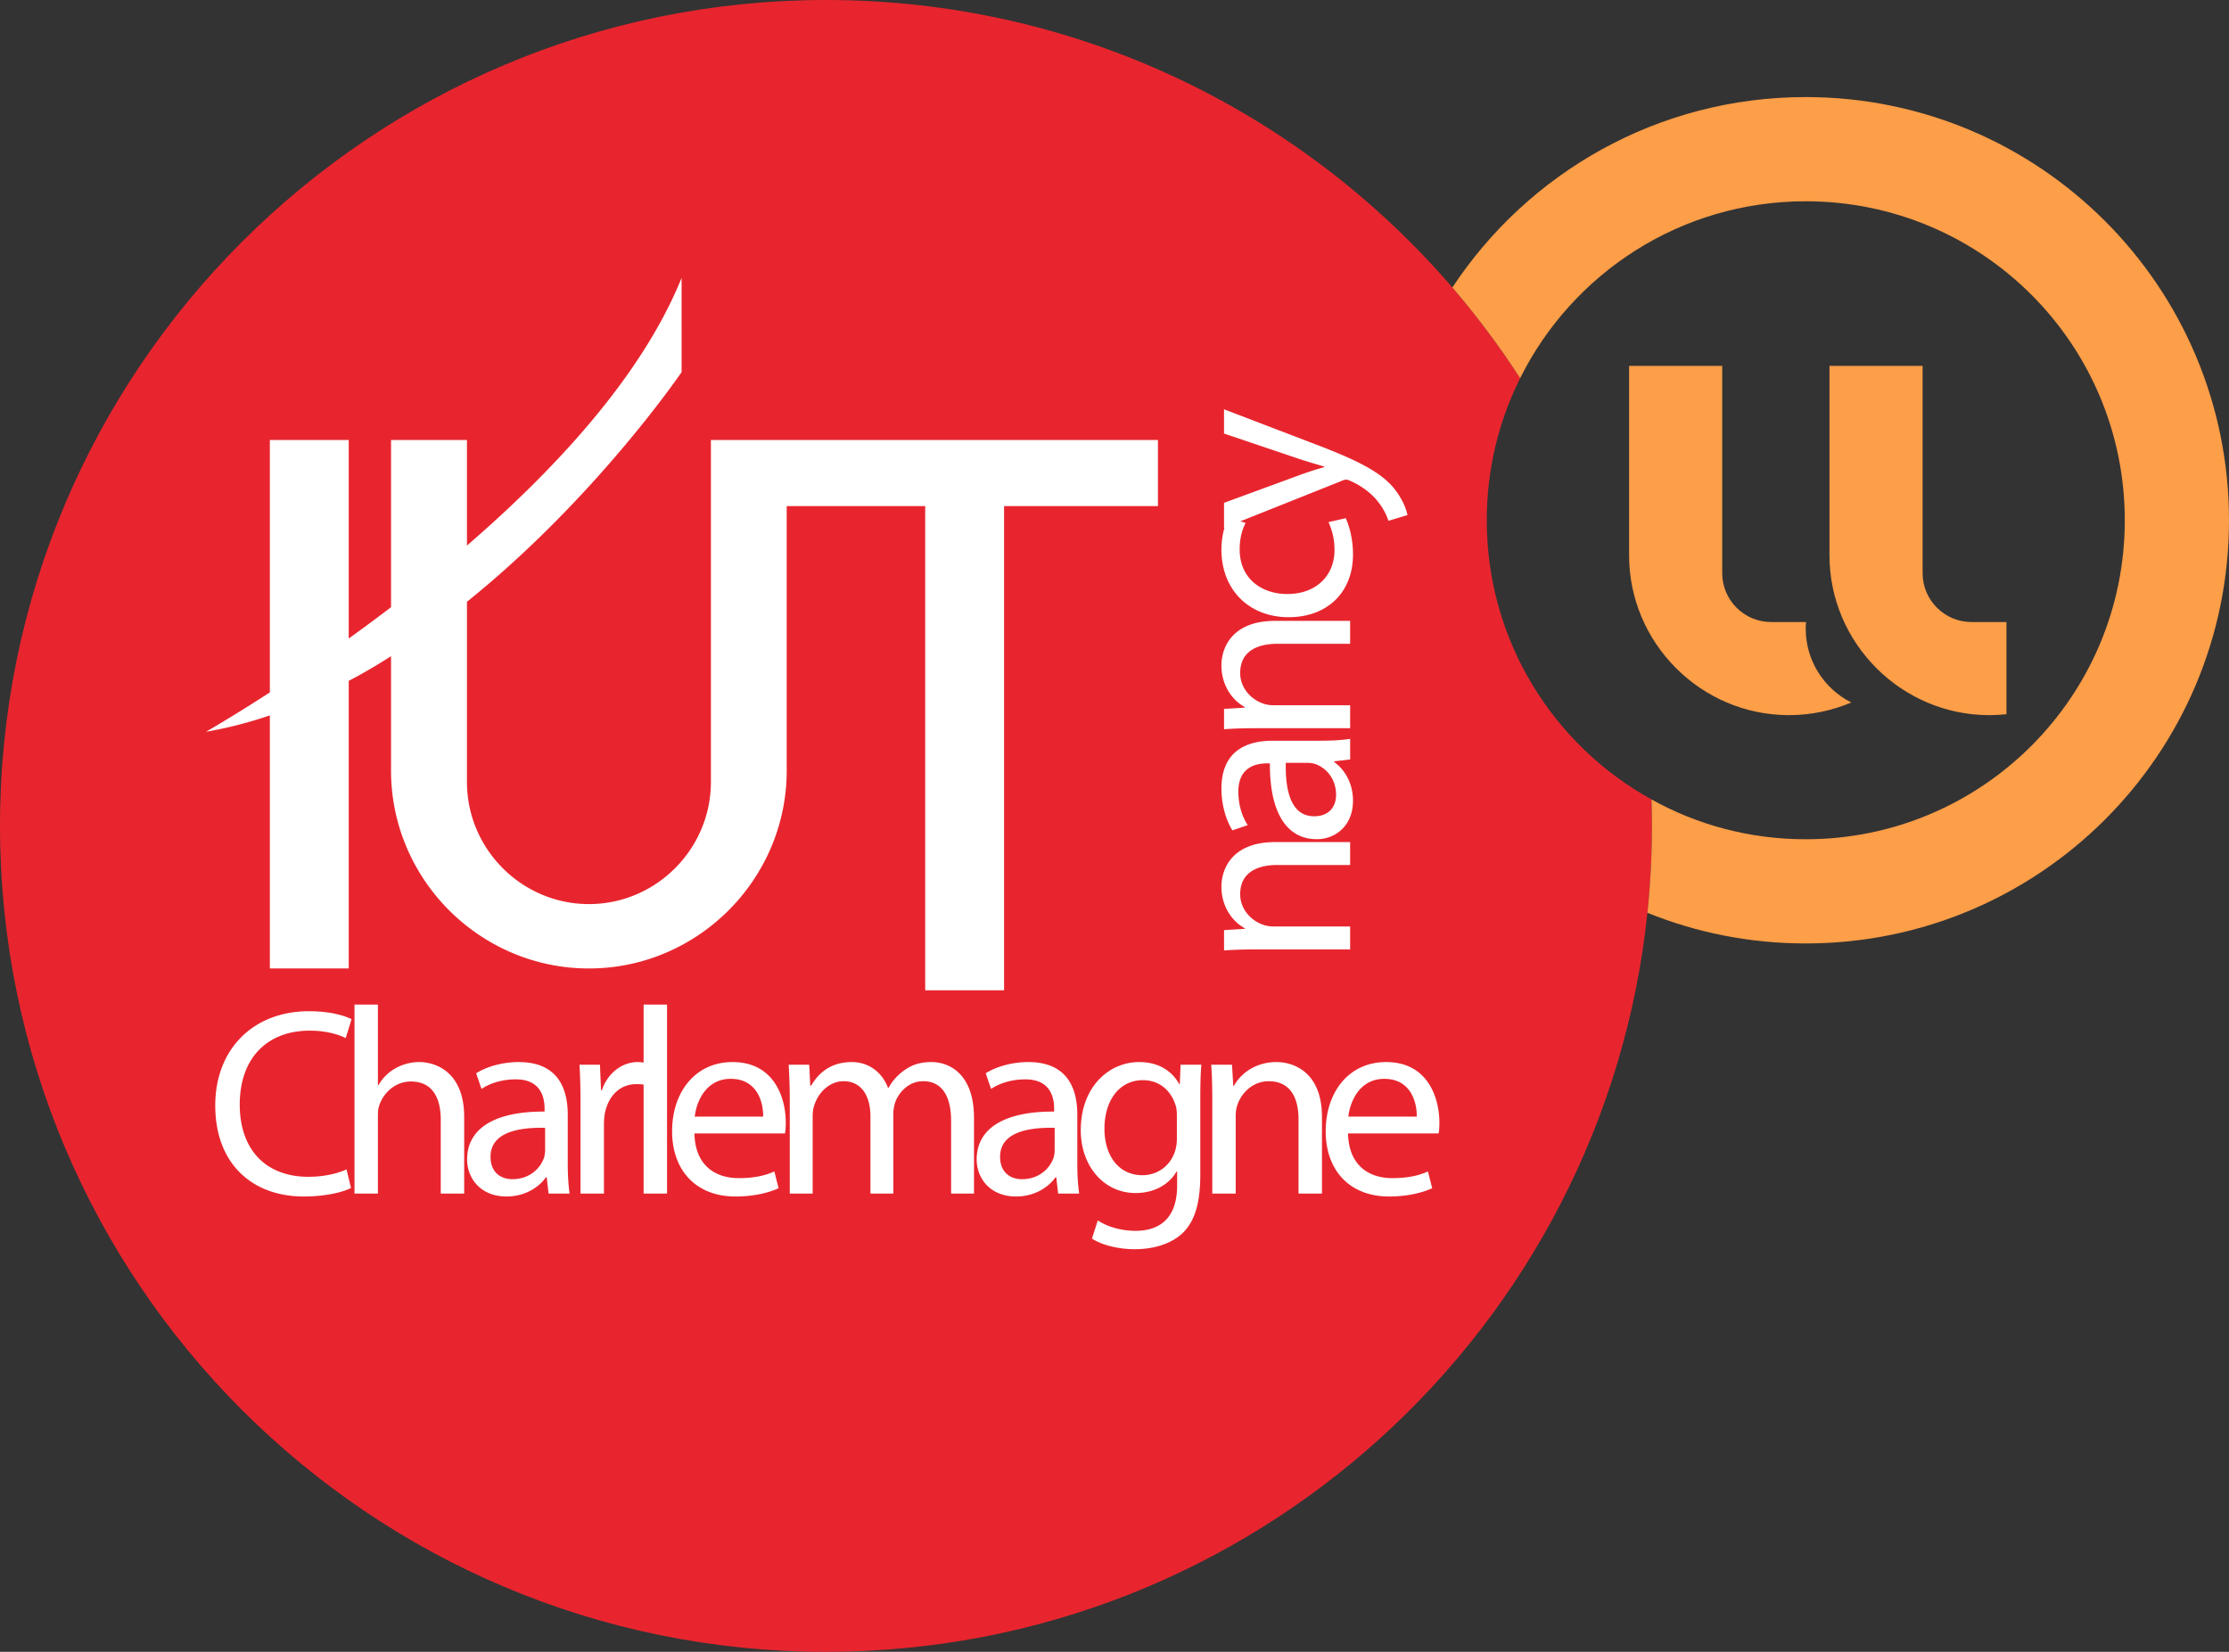 <svg xmlns="http://www.w3.org/2000/svg" width="600" height="444.67" viewBox="0 0 600 444.67"><rect x="0" y="0" width="600" height="444.67" fill="#333333" stroke="none"/><path d="M444.67 222.335c0 7.919-.426 15.716-1.218 23.39C431.756 357.534 337.218 444.67 222.335 444.67 99.533 444.67 0 345.137 0 222.335S99.533 0 222.335 0c67.432 0 127.827 30 168.61 77.39 6.608 7.706 12.73 15.869 18.243 24.427-5.756 11.513-8.985 24.518-8.985 38.254 0 32.376 17.909 60.548 44.345 75.137.092 2.345.122 4.751.122 7.127z" fill="#e8252e"/><path d="M486.061 26.132c-39.746 0-74.741 20.375-95.117 51.259 6.61 7.705 12.731 15.868 18.244 24.426 14.04-28.233 43.188-47.634 76.873-47.634 47.452 0 85.888 38.436 85.888 85.888 0 47.421-38.436 85.858-85.888 85.858-15.076 0-29.208-3.868-41.513-10.721.092 2.345.122 4.751.122 7.127 0 7.919-.426 15.716-1.218 23.39 13.157 5.33 27.533 8.255 42.609 8.255C548.985 253.98 600 202.995 600 140.07c0-62.924-51.015-113.94-113.939-113.94zm-47.543 72.365v50.985c0 23.665 19.37 43.036 43.035 43.036 5.94 0 11.604-1.219 16.782-3.412-7.28-3.654-12.274-11.177-12.274-19.888 0-.609.03-1.188.091-1.766h-9.41c-7.25 0-13.158-5.909-13.158-13.158V98.497h-25.066zm53.939 0v50.985c0 23.665 19.37 43.036 43.035 43.036 1.554 0 3.107-.092 4.6-.244v-24.822h-9.412c-7.249 0-13.157-5.909-13.157-13.158V98.497h-25.066z" fill="#fd9e48"/><path d="M249.046 266.589h21.228V136.233h41.422v-17.786H191.36v92.07c0 18.062-14.771 32.864-32.832 32.864s-32.833-14.802-32.833-32.863V162c34.752-27.96 57.777-61.827 57.777-61.827V74.802c-10.599 26.254-33.898 51.442-57.777 72.06v-28.415H105.26v45.015a567.212 567.212 0 0 1-11.391 8.436v-53.451H72.64v67.949c-9.838 6.365-16.417 10.142-17.178 10.599a111.964 111.964 0 0 0 17.178-4.416v68.132h21.228v-77.422c3.898-2.04 7.675-4.264 11.39-6.64v30.793c0 29.3 23.97 53.269 53.27 53.269 29.269 0 53.239-23.97 53.239-53.27v-71.208h37.279V266.59zM83.382 277.452c4.013 0 7.382.86 9.675 2.004l1.576-5.086c-1.649-.862-5.518-2.15-11.466-2.15-14.977 0-25.225 10.175-25.225 25.368 0 15.91 10.175 24.508 23.792 24.508 5.876 0 10.535-1.145 12.755-2.293l-1.218-5.018c-2.507 1.22-6.377 2.008-10.248 2.008-11.68 0-18.488-7.525-18.488-19.42 0-12.685 7.525-19.921 18.847-19.921zm29.453 8.456c-2.365 0-4.587.645-6.45 1.719-1.935 1.074-3.511 2.724-4.514 4.515h-.144v-21.715h-6.305v50.88h6.305v-20.923c0-1.148.071-2.08.43-3.01 1.218-3.37 4.372-6.234 8.456-6.234 5.948 0 8.026 4.657 8.026 10.246v19.922h6.307v-20.639c0-11.897-7.454-14.761-12.111-14.761zm39.988 14.116c0-6.88-2.58-14.116-13.185-14.116-4.373 0-8.6 1.216-11.466 3.01l1.433 4.226c2.436-1.648 5.805-2.578 9.102-2.578 7.093-.072 7.881 5.16 7.881 7.953v.717c-13.4-.072-20.852 4.515-20.852 12.9 0 5.017 3.582 9.96 10.605 9.96 4.944 0 8.671-2.436 10.606-5.16h.216l.5 4.372h5.662c-.358-2.365-.502-5.303-.502-8.313v-12.971zm-6.092 9.604c0 .57-.071 1.288-.285 2.005-1.004 2.938-3.943 5.805-8.53 5.805-3.152 0-5.875-1.865-5.875-6.02 0-6.736 7.81-7.953 14.69-7.81v6.02zm26.516-23.594c-.514-.065-.986-.126-1.576-.126-4.228 0-8.098 2.938-9.674 7.596h-.216l-.287-6.88h-5.517c.215 3.225.287 6.734.287 10.821v23.863h6.305V302.82c0-1.006.072-2.08.216-2.939.86-4.73 4.012-8.028 8.456-8.028.798 0 1.407.011 2.006.128v29.327h6.306v-50.881h-6.306v15.607zm23.936-.126c-10.105 0-16.268 8.167-16.268 18.63s6.378 17.558 17.056 17.558c5.517 0 9.387-1.22 11.609-2.222l-1.147-4.515c-2.293 1.006-5.087 1.794-9.602 1.794-6.379 0-11.753-3.513-11.896-12.04H211.3c.143-.717.215-1.648.215-2.939 0-6.377-2.94-16.266-14.332-16.266zm-10.177 14.69c.501-4.372 3.224-10.175 9.674-10.175 7.095 0 8.815 6.234 8.743 10.175h-18.417zm63.707-14.69c-3.296 0-5.517.86-7.595 2.436-1.434 1.073-2.867 2.507-3.942 4.515h-.143c-1.505-4.087-5.088-6.951-9.747-6.951-5.804 0-9.029 3.081-10.963 6.377h-.216l-.287-5.66h-5.517c.142 2.864.287 5.731.287 9.386v25.297h6.162v-20.853c0-1.077.143-2.222.502-3.081 1.003-3.153 3.94-6.309 7.812-6.309 4.8 0 7.238 3.944 7.238 9.461v20.782h6.162V299.88c0-1.148.215-2.222.502-3.153 1.146-3.01 3.87-5.663 7.525-5.663 5.016 0 7.523 3.944 7.523 10.678v19.565h6.163v-20.353c0-12.037-6.807-15.047-11.466-15.047zm39.273 14.116c0-6.88-2.58-14.116-13.186-14.116-4.372 0-8.6 1.216-11.465 3.01l1.433 4.226c2.436-1.648 5.804-2.578 9.101-2.578 7.094-.072 7.882 5.16 7.882 7.953v.717c-13.4-.072-20.852 4.515-20.852 12.9 0 5.017 3.582 9.96 10.604 9.96 4.945 0 8.672-2.436 10.607-5.16h.215l.502 4.372h5.661c-.358-2.365-.502-5.303-.502-8.313v-12.971zm-6.092 9.604c0 .57-.071 1.288-.285 2.005-1.004 2.938-3.943 5.805-8.53 5.805-3.152 0-5.875-1.865-5.875-6.02 0-6.736 7.81-7.953 14.69-7.81v6.02zm33.681-17.775h-.143c-1.576-2.864-4.8-5.945-10.82-5.945-8.026 0-15.694 6.59-15.694 18.345 0 9.601 6.163 16.912 14.763 16.912 5.374 0 9.173-2.582 11.035-5.806h.142v3.798c0 8.816-4.729 12.183-11.177 12.183-4.3 0-7.883-1.29-10.177-2.796l-1.576 4.875c2.794 1.862 7.38 2.867 11.539 2.867 4.369 0 9.244-1.076 12.682-4.158 3.296-3.081 4.946-7.881 4.946-15.91v-20.135c0-4.155.072-7.022.286-9.458h-5.589l-.217 5.228zm-.788 14.693c0 1.074-.143 2.294-.5 3.367-1.29 4.013-4.803 6.452-8.744 6.452-6.735 0-10.247-5.663-10.247-12.472 0-8.024 4.3-13.113 10.318-13.113 4.658 0 7.668 3.01 8.816 6.736.286.789.357 1.72.357 2.796v6.234zm26.801-20.638c-5.731 0-9.743 3.224-11.466 6.448h-.142l-.357-5.731h-5.592c.217 2.864.289 5.731.289 9.386v25.297h6.305v-20.853c0-1.077.143-2.15.431-2.939 1.146-3.512 4.37-6.45 8.456-6.45 5.946 0 8.025 4.66 8.025 10.249v19.993h6.306v-20.639c0-11.897-7.451-14.761-12.255-14.761zm43.862 16.266c0-6.377-2.938-16.266-14.333-16.266-10.103 0-16.266 8.167-16.266 18.63s6.377 17.558 17.054 17.558c5.518 0 9.387-1.22 11.61-2.222l-1.146-4.515c-2.293 1.006-5.089 1.794-9.604 1.794-6.377 0-11.751-3.513-11.897-12.04h24.365c.146-.717.217-1.648.217-2.939zm-24.508-1.576c.5-4.372 3.224-10.175 9.673-10.175 7.093 0 8.815 6.234 8.744 10.175h-18.417zM335.094 249.9v.14l-5.61.35v5.47c2.805-.21 5.61-.28 9.188-.28h24.755v-6.17H343.02c-1.053 0-2.106-.14-2.876-.423-3.435-1.122-6.311-4.277-6.311-8.275 0-5.82 4.56-7.855 10.029-7.855h19.565v-6.169h-20.198c-11.639 0-14.447 7.293-14.447 11.99 0 5.612 3.156 9.538 6.312 11.222zm.773-27.776c-1.615-2.384-2.525-5.68-2.525-8.906-.071-6.942 5.05-7.714 7.784-7.714h.702c-.072 13.114 4.416 20.408 12.623 20.408 4.907 0 9.746-3.507 9.746-10.38 0-4.838-2.382-8.486-5.047-10.379v-.21l4.277-.49v-5.542c-2.314.351-5.19.491-8.135.491h-12.694c-6.73 0-13.816 2.525-13.816 12.904 0 4.279 1.193 8.416 2.948 11.22l4.137-1.402zm10.238-16.76h5.892c.559 0 1.26.07 1.963.28 2.876.983 5.68 3.857 5.68 8.346 0 3.085-1.823 5.75-5.891 5.75-6.591 0-7.784-7.644-7.644-14.376zm-11.011-15.013v.14l-5.61.351v5.47c2.805-.21 5.61-.28 9.188-.28h24.755v-6.171H343.02c-1.053 0-2.106-.14-2.876-.421-3.435-1.123-6.311-4.279-6.311-8.276 0-5.821 4.56-7.854 10.029-7.854h19.565v-6.172h-20.198c-11.639 0-14.447 7.293-14.447 11.993 0 5.61 3.156 9.537 6.312 11.22zm11.784-24.2c10.377 0 17.32-6.662 17.32-16.902 0-4.558-1.19-8.134-1.964-9.746l-4.628 1.051c.77 1.753 1.612 4.067 1.612 7.574 0 6.732-4.839 11.781-12.691 11.781-7.013 0-12.834-4.207-12.834-11.992 0-3.365.842-5.68 1.612-7.153l-1.422-.425 26.879-10.727c.77-.351 1.261-.491 1.612-.491.351 0 .842.21 1.472.49 3.156 1.473 5.541 3.507 6.874 5.19 1.544 1.823 2.525 3.857 3.016 5.4l5.119-1.543c-.28-1.544-1.333-4.488-3.926-7.574-3.718-4.207-9.607-7.223-21.249-11.641l-24.196-9.258v6.523l19.916 6.732c2.457.842 5.05 1.542 7.085 2.174v.14c-2.034.56-4.7 1.402-6.942 2.244l-20.059 7.364v6.733l.117-.047a21.687 21.687 0 0 0-.819 5.869c0 11.08 7.644 18.234 18.096 18.234z" fill="#fff"/></svg>
